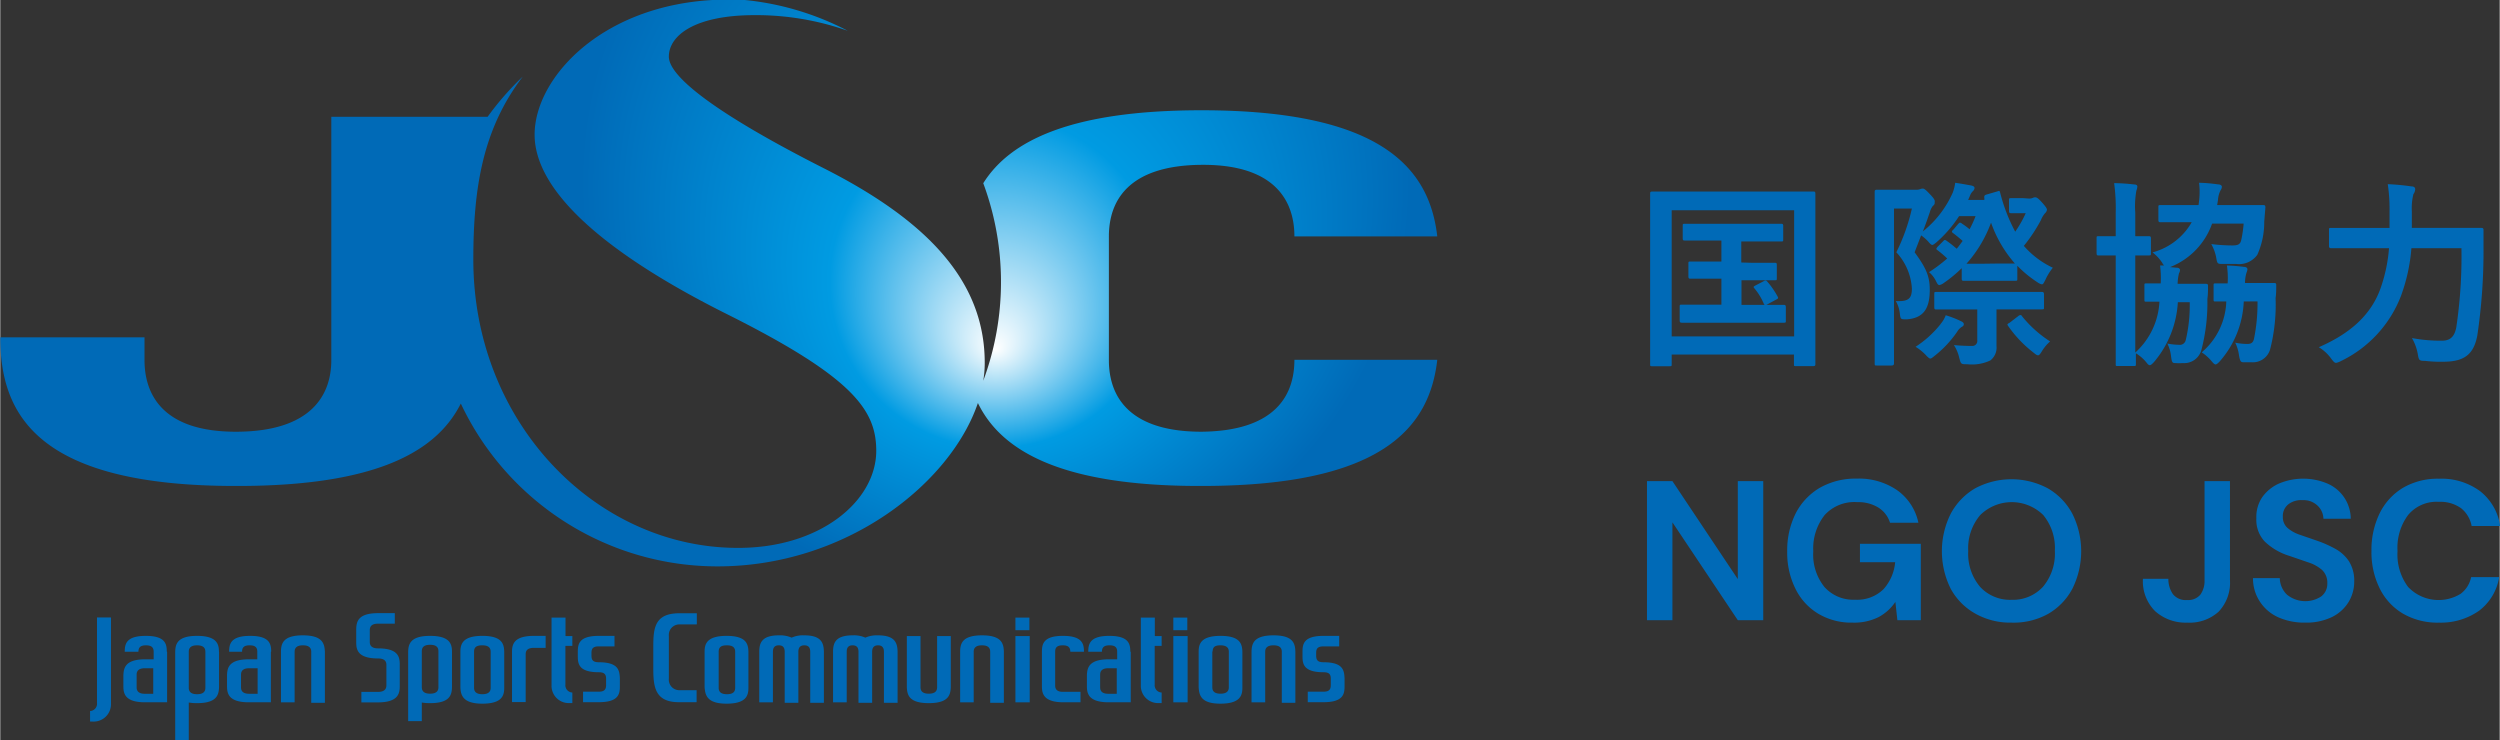 <svg xmlns="http://www.w3.org/2000/svg" viewBox="0 0 237.77 70.42" width="200" height="59.22"><rect x="0" y="0" width="237.77" height="70.42" fill="#333333" stroke="none"/><defs><style>.cls-1{fill:#006ab7}.cls-2{fill:url(#radial-gradient)}</style><radialGradient id="radial-gradient" cx="125.54" cy="33.63" fy="62.971" r="72.12" gradientTransform="matrix(.73 0 0 .73 3.05 -12.72)" gradientUnits="userSpaceOnUse"><stop offset="0" stop-color="#fff"/><stop offset=".3" stop-color="#009be2"/><stop offset=".75" stop-color="#006ab7"/></radialGradient></defs><title>logo_blue</title><g id="レイヤー_2" data-name="レイヤー 2"><g id="JSC"><path class="cls-1" d="M157.16 34.84c-.19 0-.21 0-.21-.2V18.43c0-.12 0-.21.21-.21h15.3c.13 0 .21 0 .21.21v16.19c0 .12 0 .21-.21.21h-1.63c-.19 0-.2 0-.2-.21v-.89H159v.91c0 .19 0 .2-.21.2zM159 32h11.65V20H159zm7.64-7h2.15c.15 0 .21 0 .21.21v1.25c0 .19 0 .2-.21.2h-3.15V29h3.99c.11 0 .23 0 .23.21v1.29c0 .19 0 .2-.23.2h-9.64c-.11 0-.23 0-.23-.2v-1.31c0-.19 0-.21.23-.21h3.74v-2.47h-2.93c-.12 0-.21 0-.21-.2v-1.22c0-.19 0-.21.21-.21h2.93v-2h-3.49c-.11 0-.19 0-.19-.21V21.5c0-.19 0-.21.19-.21h9.18c.11 0 .19 0 .19.21v1.26c0 .19 0 .21-.19.21h-3.8v2zm1.13 1.74c.19-.1.23-.06.38.11a8.22 8.22 0 0 1 .93 1.36c.07.15.07.19-.16.3l-.81.44c-.24.13-.28.08-.38-.13a5.65 5.65 0 0 0-.87-1.4c-.13-.15-.05-.17.16-.29zM193 18.89a.88.88 0 0 0 .34-.06.53.53 0 0 1 .24-.06c.15 0 .3.1.64.48s.48.58.48.7a.53.53 0 0 1-.17.32 2.15 2.15 0 0 0-.4.66 15 15 0 0 1-1.63 2.46 8.35 8.35 0 0 0 2.76 2.08 5.16 5.16 0 0 0-.71 1.15c-.16.3-.21.43-.33.43a1.05 1.05 0 0 1-.43-.2 10.88 10.88 0 0 1-1.91-1.57v1.23c0 .19 0 .2-.21.2h-4.88c-.12 0-.2 0-.2-.2v-1a12.56 12.56 0 0 1-1.69 1.4 1.12 1.12 0 0 1-.43.21c-.12 0-.19-.11-.3-.32a2.55 2.55 0 0 0-.69-.91 14.19 14.19 0 0 0 1.73-1.3 10.51 10.51 0 0 0-.91-.78c-.17-.11-.15-.15 0-.34l.49-.49c.17-.19.21-.19.38-.06a10.61 10.61 0 0 1 .94.74c.21-.23.38-.49.57-.74-.3-.26-.57-.49-.89-.73-.09-.06-.13-.1-.13-.16s.05-.11.15-.2l.43-.51c.1-.1.14-.14.19-.14a.32.32 0 0 1 .19.1 6.7 6.7 0 0 1 .72.53 11 11 0 0 0 .57-1.25h-1.57a11.91 11.91 0 0 1-2.14 2.48c-.21.17-.32.26-.41.26s-.21-.11-.42-.36a4.22 4.22 0 0 0-.64-.55l-.62 1.61c1.14 1.55 1.44 2.33 1.44 3.58 0 1.81-.62 2.68-2.19 2.8-.59 0-.59 0-.66-.59a3 3 0 0 0-.38-1.15c1.13.05 1.53-.17 1.53-1.18a5.52 5.52 0 0 0-1.48-3.46 18.36 18.36 0 0 0 1.48-4.16h-1.7v14.72c0 .05 0 .21-.21.21h-1.44c-.17 0-.19 0-.19-.21v-16.3c0-.09 0-.21.19-.21h3.75a1 1 0 0 0 .37-.05.66.66 0 0 1 .27-.06c.13 0 .26.09.74.6s.39.57.39.72a.33.33 0 0 1-.17.32 1.76 1.76 0 0 0-.3.63c-.21.6-.41 1.19-.66 1.81a9.83 9.83 0 0 0 2.85-3.7 4.21 4.21 0 0 0 .23-.93c.59.08 1.15.19 1.55.26.23.06.29.14.29.23a.47.47 0 0 1-.12.27 1.16 1.16 0 0 0-.32.49l-.17.38h1.55a.37.37 0 0 1 0-.15c-.05-.19 0-.31.19-.36l1-.29c.22-.07.24-.11.3.08a16.34 16.34 0 0 0 1.44 3.74 10.73 10.73 0 0 0 1-1.76h-1.38c-.11 0-.21 0-.21-.21v-1.01c0-.19 0-.21.21-.21h1.15zm-8.42 11.93a2.72 2.72 0 0 0 .49-.83 9.44 9.44 0 0 1 1.52.6c.15.08.2.17.2.25a.26.26 0 0 1-.17.24 1.39 1.39 0 0 0-.47.49 10.34 10.34 0 0 1-2.15 2.29c-.21.17-.31.25-.4.25s-.23-.12-.45-.36a4.79 4.79 0 0 0-.95-.76 9.94 9.94 0 0 0 2.39-2.17zm2.12-1.38h-2.52c-.12 0-.2 0-.2-.2V28c0-.21 0-.23.2-.23h10.01c.11 0 .23 0 .23.23v1.23c0 .19 0 .2-.23.2h-4.29v3.5a1.53 1.53 0 0 1-.59 1.36 4.1 4.1 0 0 1-2.19.36c-.6 0-.6 0-.76-.59a3.77 3.77 0 0 0-.51-1.23c.68.06 1.31.08 1.71.08a.47.47 0 0 0 .51-.53v-2.94zm3.35-4.37h1.6a11.85 11.85 0 0 1-2.27-3.89 12.07 12.07 0 0 1-2.34 3.91h1.38zm1.92 5a.37.37 0 0 1 .21-.1c.08 0 .12.06.17.14a11.12 11.12 0 0 0 2.65 2.37 4 4 0 0 0-.78.93c-.17.28-.26.39-.37.39s-.23-.09-.46-.28A11.35 11.35 0 0 1 191 31c-.11-.17-.07-.17.15-.3zM208 27h1.78c.12 0 .26 0 .24.21 0 .4 0 .83-.06 1.23a17.73 17.73 0 0 1-.56 4.82 1.69 1.69 0 0 1-1.76 1.28 6.11 6.11 0 0 1-.74 0c-.28 0-.32-.08-.4-.67a3.44 3.44 0 0 0-.35-1.19 6.11 6.11 0 0 0 1.11.12.57.57 0 0 0 .64-.44 14.12 14.12 0 0 0 .38-3.61h-1.13a9.61 9.61 0 0 1-2.25 5.67c-.19.21-.32.32-.42.32s-.19-.09-.32-.26a3.84 3.84 0 0 0-1-.87v1c0 .19 0 .21-.2.21h-1.53c-.18 0-.19 0-.19-.21V24.3h-1.63c-.11 0-.19 0-.19-.22v-1.4c0-.19 0-.21.19-.21h1.63v-2.2a17.69 17.69 0 0 0-.15-2.85 19.11 19.11 0 0 1 1.93.13c.19 0 .28.09.28.19a1.31 1.31 0 0 1-.09.38 8.29 8.29 0 0 0-.11 2.1v2.25h1.28c.11 0 .21 0 .21.21v1.4c0 .2 0 .22-.21.22h-1.28v9.24a7 7 0 0 0 2.3-4.84h-1.23c-.18 0-.2 0-.2-.21v-1.34c0-.17 0-.19.2-.19h1.35a9.18 9.18 0 0 0-.06-1.7 2.42 2.42 0 0 1 .38 0 1.21 1.21 0 0 1-.17-.25 3.93 3.93 0 0 0-.93-1 6.1 6.1 0 0 0 3.73-2.87h-2.95c-.12 0-.22 0-.22-.21V19.7c0-.17 0-.19.22-.19h3.6l.05-.4a7.17 7.17 0 0 0 0-1.72c.6 0 1.3.08 1.8.15.22 0 .37.1.37.23a.66.66 0 0 1-.13.34 2.34 2.34 0 0 0-.24.91l-.08.49h4.37c.12 0 .22 0 .22.21l-.11 1.36a7.58 7.58 0 0 1-.66 3.16 2.14 2.14 0 0 1-2 .87h-1.23c-.56 0-.58 0-.68-.61a4.15 4.15 0 0 0-.47-1.28 17.07 17.07 0 0 0 2 .13c.51 0 .76-.09.85-.51a11.35 11.35 0 0 0 .23-1.57h-3a6.91 6.91 0 0 1-4 4.14l.65.06c.2 0 .3.11.3.23a.75.75 0 0 1-.1.3 4.44 4.44 0 0 0-.13 1zm5.42 1.68a9.15 9.15 0 0 1-2.26 5.67c-.19.21-.33.32-.42.32s-.19-.09-.32-.24a4.32 4.32 0 0 0-1-.91 6.63 6.63 0 0 0 2.34-4.84h-1c-.19 0-.21 0-.21-.21v-1.32c0-.17 0-.19.21-.19h1.13a8.44 8.44 0 0 0-.07-1.7 14 14 0 0 1 1.62.13c.23 0 .33.11.33.23a.9.9 0 0 1-.08.3 3.32 3.32 0 0 0-.15 1h2.74c.11 0 .25 0 .23.21 0 .4 0 .83-.06 1.23a17.07 17.07 0 0 1-.53 4.91 1.71 1.71 0 0 1-1.78 1.19h-.75c-.23 0-.32-.06-.42-.65a3.92 3.92 0 0 0-.36-1.21 6.15 6.15 0 0 0 1.14.12c.38 0 .55-.12.64-.46a17 17 0 0 0 .34-3.59zm15.95-5.07a16.94 16.94 0 0 1-1 4.56 11.43 11.43 0 0 1-5.71 6.18 1.64 1.64 0 0 1-.45.17c-.15 0-.25-.11-.46-.39a4 4 0 0 0-1.19-1.1c3.08-1.34 5-3.14 5.88-5.62a14.94 14.94 0 0 0 .8-3.8h-5.49c-.1 0-.22 0-.22-.21v-1.51c0-.19 0-.21.22-.21h5.54v-1.64a15.76 15.76 0 0 0-.17-2.52 21.15 21.15 0 0 1 2.23.21c.29 0 .38.13.38.27a.84.84 0 0 1-.17.47 5.48 5.48 0 0 0-.15 1.61v1.6H236c.13 0 .23 0 .23.23v1.7a54.68 54.68 0 0 1-.59 8.3c-.34 1.82-1.26 2.48-3.15 2.5a12.76 12.76 0 0 1-1.82-.08c-.59 0-.59-.07-.7-.68a4.64 4.64 0 0 0-.55-1.49 14.75 14.75 0 0 0 2.84.25c.7 0 1.19-.27 1.38-1.27a46 46 0 0 0 .49-7.53zM156.65 59V45.77h2.42l6.22 9.32v-9.32h2.42V59h-2.42l-6.22-9.31V59zm19.56.23a6.13 6.13 0 0 1-3.27-.85 5.66 5.66 0 0 1-2.17-2.38 7.66 7.66 0 0 1-.78-3.54 7.84 7.84 0 0 1 .8-3.61 6 6 0 0 1 2.29-2.44 6.87 6.87 0 0 1 3.53-.88 6.41 6.41 0 0 1 3.86 1.12 5.06 5.06 0 0 1 2 3.08h-2.7a2.61 2.61 0 0 0-1.1-1.44 3.63 3.63 0 0 0-2-.52 3.82 3.82 0 0 0-3.12 1.23 5.13 5.13 0 0 0-1.08 3.45 4.9 4.9 0 0 0 1.07 3.4 3.68 3.68 0 0 0 2.9 1.2 3.57 3.57 0 0 0 2.71-1 4.43 4.43 0 0 0 1.11-2.57h-3.35v-1.75h5.79V59h-2.23l-.19-1.74a4.46 4.46 0 0 1-1.61 1.45 5.22 5.22 0 0 1-2.46.52zm15.12 0a6.75 6.75 0 0 1-3.47-.87 6 6 0 0 1-2.32-2.36 8 8 0 0 1 0-7.12 6.14 6.14 0 0 1 2.32-2.42 7.34 7.34 0 0 1 6.93 0 6.1 6.1 0 0 1 2.33 2.42 8 8 0 0 1 0 7.12 6 6 0 0 1-2.33 2.41 6.74 6.74 0 0 1-3.46.82zm0-2.17a3.88 3.88 0 0 0 3-1.25 4.91 4.91 0 0 0 1.12-3.42 4.91 4.91 0 0 0-1.1-3.39 4.27 4.27 0 0 0-6 0 4.87 4.87 0 0 0-1.14 3.42 4.87 4.87 0 0 0 1.14 3.42 3.88 3.88 0 0 0 2.98 1.22zm16.72 2.17a4.34 4.34 0 0 1-3.05-1.08 4 4 0 0 1-1.17-3.09h2.42a2.49 2.49 0 0 0 .44 1.47 1.55 1.55 0 0 0 1.34.55 1.5 1.5 0 0 0 1.27-.52 2.23 2.23 0 0 0 .39-1.37v-9.42h2.42v9.42a4 4 0 0 1-1.08 3 4.11 4.11 0 0 1-2.98 1.04zm11.24 0a6.11 6.11 0 0 1-2.57-.5A4.09 4.09 0 0 1 215 57.3a4 4 0 0 1-.7-2.3h2.55a2.24 2.24 0 0 0 .67 1.56 2.76 2.76 0 0 0 3.28.17 1.51 1.51 0 0 0 .57-1.24 1.66 1.66 0 0 0-.5-1.27 3.71 3.71 0 0 0-1.34-.73l-1.77-.61a5.86 5.86 0 0 1-2.34-1.36 3 3 0 0 1-.8-2.21 3.35 3.35 0 0 1 .55-2 3.89 3.89 0 0 1 1.58-1.3 5.93 5.93 0 0 1 4.65 0 3.67 3.67 0 0 1 2.2 3.34H221a1.76 1.76 0 0 0-.54-1.23 1.92 1.92 0 0 0-1.45-.54 2 2 0 0 0-1.33.38 1.41 1.41 0 0 0-.54 1.19 1.36 1.36 0 0 0 .42 1.05 3.43 3.43 0 0 0 1.13.65l1.65.57a10.87 10.87 0 0 1 1.79.79 3.69 3.69 0 0 1 1.31 1.2 3.5 3.5 0 0 1 .49 1.92 3.74 3.74 0 0 1-.53 1.93 3.84 3.84 0 0 1-1.57 1.43 5.6 5.6 0 0 1-2.54.54zm12.71 0a6.53 6.53 0 0 1-3.44-.86 5.7 5.7 0 0 1-2.21-2.4 7.75 7.75 0 0 1-.78-3.56 7.89 7.89 0 0 1 .78-3.58 5.82 5.82 0 0 1 2.21-2.42 6.54 6.54 0 0 1 3.44-.87 6.19 6.19 0 0 1 3.91 1.19 5.14 5.14 0 0 1 1.9 3.31h-2.71a2.83 2.83 0 0 0-1-1.69 3.38 3.38 0 0 0-2.12-.61 3.51 3.51 0 0 0-2.93 1.26 5.19 5.19 0 0 0-1 3.42 5.15 5.15 0 0 0 1 3.41 4 4 0 0 0 5 .66 2.6 2.6 0 0 0 1-1.59h2.67a5 5 0 0 1-1.9 3.19 6.3 6.3 0 0 1-3.82 1.14zm-135.43-.48h1.33v1.2h-1.33zm0 1.76h1.36v6.3h-1.36zm15.02-1.76h1.33v1.2h-1.33zm0 1.76h1.36v6.3h-1.36zm-67.82 4.87V62c0-.73.21-1.51 2.09-1.51s2.06.78 2.08 1.51v3.43c0 .73-.2 1.51-2.08 1.51s-2.06-.83-2.09-1.56zm1.3-3.38v3.43c0 .41.26.61.79.61s.79-.2.79-.61V62c0-.41-.26-.61-.79-.61s-.79.15-.79.61zM67 65.38V62c0-.73.2-1.51 2.09-1.51s2.06.78 2.08 1.51v3.43c0 .73-.2 1.51-2.08 1.51s-2.03-.83-2.09-1.56zM68.34 62v3.43c0 .41.25.61.79.61s.78-.2.78-.61V62c0-.41-.25-.61-.78-.61s-.79.15-.79.61zM114 65.38V62c0-.73.2-1.51 2.08-1.51s2.06.78 2.08 1.51v3.43c0 .73-.21 1.51-2.09 1.51s-2.02-.83-2.07-1.56zm1.3-3.43v3.43c0 .41.25.61.78.61s.79-.2.79-.61V62c0-.41-.26-.61-.79-.61s-.75.15-.75.61zm-61.53-3.2v1.76h.65v.93h-.66v3.67a.69.69 0 0 0 .66.77v1h-.21a1.64 1.64 0 0 1-1.77-1.59v-6.54zm56.06 0v1.76h.65v.93h-.66v3.67a.69.69 0 0 0 .66.77v1h-.21a1.64 1.64 0 0 1-1.77-1.59v-6.54zM125.88 63c-.54 0-.7-.2-.7-.62v-.28c0-.41.16-.61.7-.61h1.49v-1h-1.49c-1.89 0-2 .78-2 1.51v.44c0 .73.11 1.51 2 1.51.53 0 .69.2.69.61v.62c0 .41-.16.62-.69.62h-1.5v1h1.5c1.88 0 2-.78 2-1.51v-.78c-.04-.72-.12-1.51-2-1.51zm-68.94 0c-.54 0-.7-.2-.7-.62v-.28c0-.41.16-.61.7-.61h1.49v-1h-1.49c-1.89 0-2 .78-2 1.51v.44c0 .73.11 1.51 2 1.51.52 0 .69.2.69.61v.62c0 .41-.17.62-.69.62h-1.5v1h1.5c1.88 0 2-.78 2-1.51v-.78c-.04-.72-.12-1.51-2-1.51zM9.2 66.87a.69.69 0 0 1-.66.77v1h.21a1.65 1.65 0 0 0 1.78-1.6v-8.3H9.2zM20.8 62c0-.73-.2-1.51-2.08-1.51s-2.06.78-2.08 1.51v8.47h1.29v-3.64a4.62 4.62 0 0 0 .79.06c1.88 0 2.06-.78 2.09-1.51V62zm-1.29 3.43c0 .41-.26.61-.79.61s-.79-.2-.79-.61V62c0-.41.26-.61.79-.61s.79.2.79.61zM15.84 62c0-.73-.13-1.51-2-1.51s-2 .78-2 1.51h1.3c0-.41.2-.61.72-.61s.73.2.73.61v.72h-.79c-1.88 0-2.06.78-2.09 1.51v1.07c0 .73.2 1.51 2.08 1.51h2.08V62zm-1.29 4h-.79c-.53 0-.79-.2-.79-.61v-1.21c0-.41.26-.61.79-.61h.79zm92.95-4c0-.73-.14-1.51-2-1.51s-2 .78-2 1.51h1.3c0-.41.19-.61.72-.61s.73.2.73.61v.72h-.79c-1.88 0-2.06.78-2.09 1.51v1.07c0 .73.21 1.51 2.09 1.51h2.08V62zm-1.29 4h-.79c-.53 0-.79-.2-.79-.61v-1.21c0-.41.26-.61.79-.61h.79zm-80.44-4c0-.73-.14-1.51-2-1.51s-2 .78-2 1.51H23c0-.41.19-.61.72-.61s.73.2.73.61v.72h-.79c-1.89 0-2.07.78-2.09 1.51v1.07c0 .73.2 1.51 2.09 1.51h2.08V62zm-1.29 4h-.79c-.53 0-.79-.2-.79-.61v-1.21c0-.41.26-.61.79-.61h.79zm4.3-5.56c-1.88 0-2.06.78-2.08 1.51v4.86H28V62c0-.41.26-.61.79-.61s.79.2.79.61v4.86h1.3V62c-.04-.78-.22-1.56-2.1-1.56zm64.61 0c-1.88 0-2.06.78-2.08 1.51v4.86h1.29V62c0-.41.26-.61.79-.61.52 0 .78.2.78.61v4.86h1.3V62c-.02-.78-.21-1.56-2.08-1.56zm27.73 0c-1.88 0-2.06.78-2.09 1.51v4.86h1.3V62c0-.41.26-.61.79-.61s.79.2.79.61v4.86h1.29V62c-.02-.78-.2-1.56-2.08-1.56zm-32.79 6.45c1.88 0 2.06-.78 2.09-1.51v-4.87h-1.3v4.87c0 .41-.26.61-.79.61s-.79-.2-.79-.61v-4.87h-1.3v4.87c.03.73.21 1.51 2.09 1.51zm12.02-1.67V62c0-.41.19-.61.72-.61s.72.2.72.61h1.3c0-.73-.14-1.51-2-1.51s-2 .78-2 1.51v3.3c0 .73.2 1.51 2.08 1.51h1.59v-1h-1.59c-.56.03-.82-.18-.82-.59zm-38.23-1.71v-1.95c0-1.79.11-3.22 2.48-3.22h1.66v1.06H64.6a1 1 0 0 0-1 1.09v4.08a1 1 0 0 0 1 1.09h1.64v1.14h-1.66c-2.35.01-2.46-1.52-2.46-3.29zm-26.18-1.83c-.53 0-.79-.2-.79-.61v-1.13c0-.41.26-.61.79-.61h1.59v-1h-1.59c-1.88 0-2.06.78-2.08 1.51v1.29c0 .73.2 1.51 2.08 1.51.53 0 .79.2.79.61v1.95c0 .41-.26.62-.79.62h-1.59v1h1.59C37.82 66.81 38 66 38 65.3v-2.11c0-.73-.18-1.51-2.06-1.51zm40.55-1.24a2.63 2.63 0 0 0-1.21.22 2.74 2.74 0 0 0-1.22-.22c-1.67 0-1.84.78-1.86 1.51v4.86h1.3V62c0-.41.18-.61.56-.61.38 0 .56.2.56.61v4.86h1.3V62c0-.41.19-.61.57-.61.38 0 .56.2.56.61v4.86h1.3V62c-.02-.78-.19-1.56-1.86-1.56zm7.01 0a2.69 2.69 0 0 0-1.21.22 2.63 2.63 0 0 0-1.21-.22c-1.68 0-1.84.78-1.86 1.51v4.86h1.3V62c0-.41.18-.61.56-.61.38 0 .56.2.56.61v4.86h1.3V62c0-.41.19-.61.56-.61.37 0 .56.2.56.61v4.86h1.3V62c-.02-.78-.19-1.56-1.86-1.56zM40.1 68.6v-1.77a4.46 4.46 0 0 0 .79.06c1.88 0 2.06-.78 2.08-1.51V62c0-.73-.2-1.51-2.08-1.51s-2.07.78-2.09 1.51v6.6zm0-6.65c0-.41.25-.61.79-.61s.79.2.79.61v3.43c0 .41-.27.61-.79.61s-.79-.2-.79-.61zm8.58.05c0-.73.21-1.51 2.09-1.51h1.11v1.14h-1.11c-.53 0-.79.19-.79.6v4.56h-1.3z"/><path class="cls-2" d="M114.28 41.07c-7.07 0-8.82-3.52-8.82-6.81V22.49c0-3.29 1.75-6.76 8.82-6.81s8.83 3.52 8.83 6.81h13.59c-.73-6.41-5.2-12-22.42-12-12.45 0-18.24 2.9-20.77 6.94a27 27 0 0 1 0 18.79 10.55 10.55 0 0 0 .14-1.67C93.67 26.76 88.2 21 78.33 16S63.6 7.37 63.6 5.39s2.4-3.95 8.17-3.95a26.23 26.23 0 0 1 8.85 1.49A26.8 26.8 0 0 0 70.83 0c-12.58-.68-20 7-20 12.81 0 5.2 6.27 11.06 18.29 17.07s14.21 9.14 14.21 13c0 4.76-5.3 9.24-13.11 9.24C56.8 52.16 45 40.33 45 24.69c0-6.84.9-12.42 4.71-17.41a27.12 27.12 0 0 0-3.35 3.83H31.49v23.15c0 3.29-1.87 6.76-8.94 6.81s-8.83-3.52-8.83-6.81v-2.17H0c0 7.26 3.41 14.18 22.55 14.14 13.36 0 19-3.34 21.26-7.84a27 27 0 0 0 24.42 15.49C80.48 53.88 90.4 46 93 38.34c2.2 4.53 7.88 7.92 21.28 7.89 17.22 0 21.69-5.57 22.42-12h-13.59c0 3.32-1.76 6.77-8.83 6.84z"/></g></g></svg>
